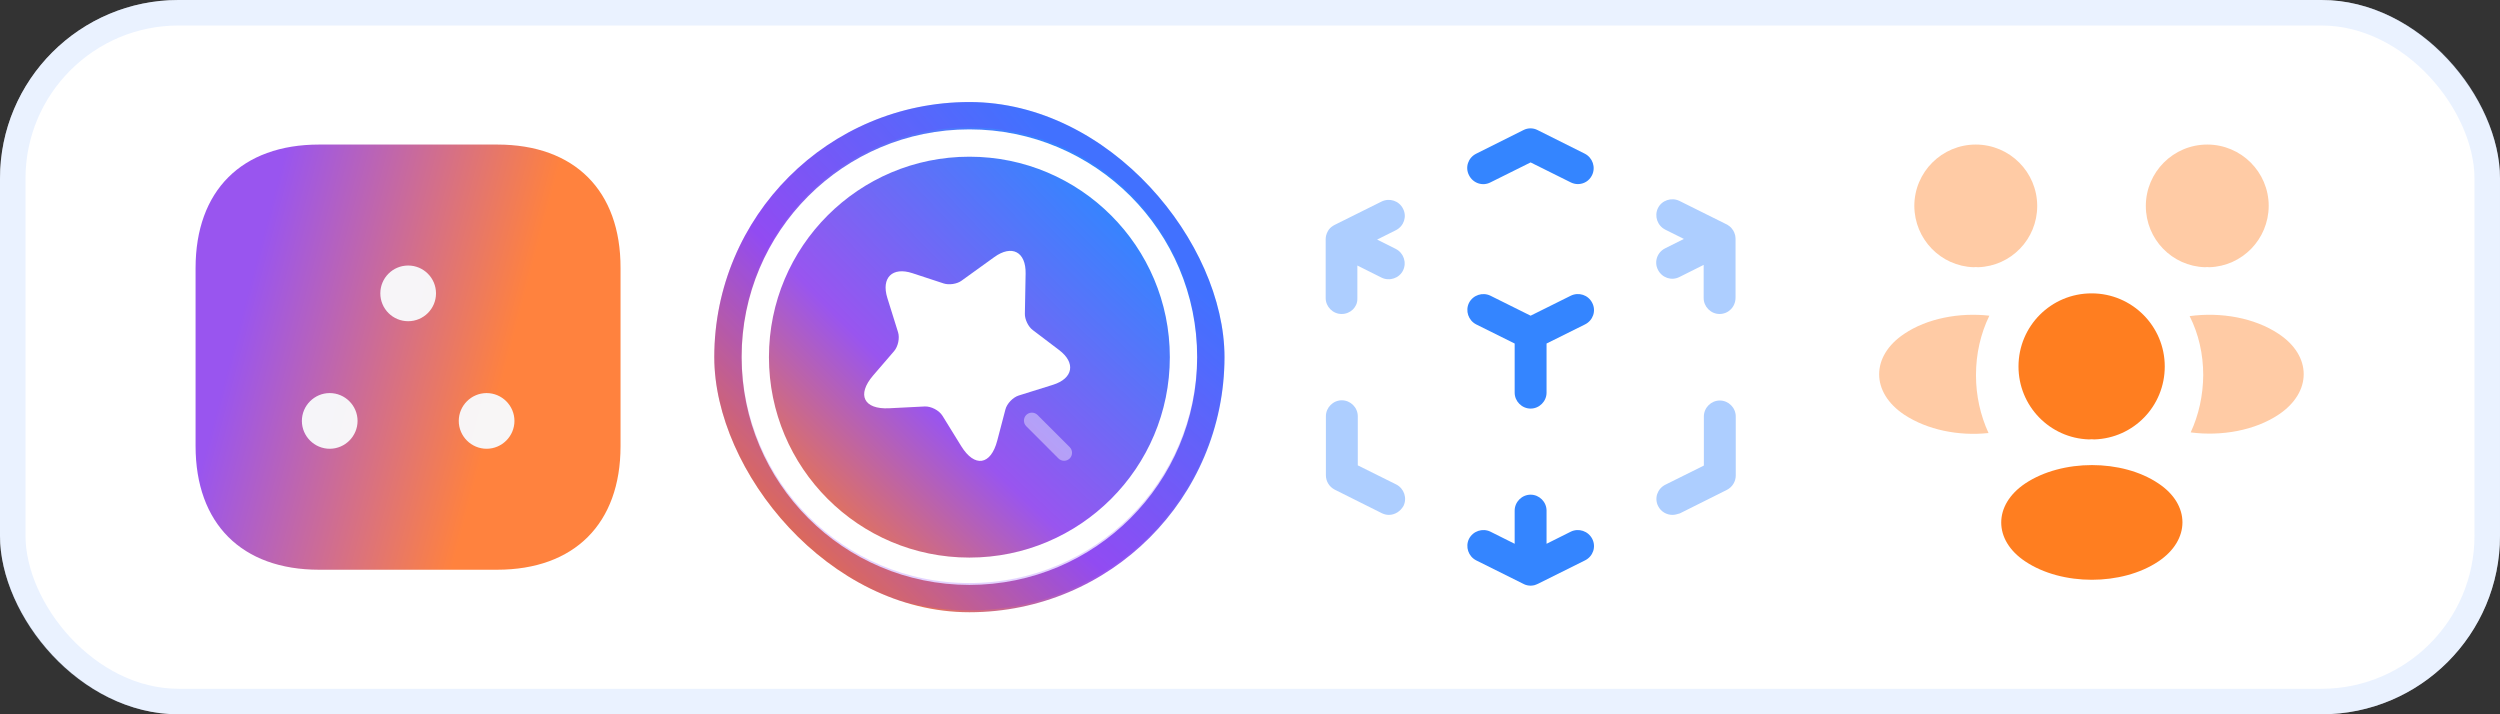 <?xml version="1.0" encoding="UTF-8"?> <svg xmlns="http://www.w3.org/2000/svg" width="196" height="56" viewBox="0 0 196 56" fill="none"><rect x="0" y="0" width="196" height="56" fill="#333333" stroke="none"/><rect width="196" height="56" rx="14" fill="white"></rect><rect x="1" y="1" width="194" height="54" rx="13" stroke="#CADEFF" stroke-opacity="0.4" stroke-width="2"></rect><path d="M38.983 11.333H25.017C18.95 11.333 15.333 14.95 15.333 21.017V34.967C15.333 41.05 18.95 44.667 25.017 44.667H38.967C45.033 44.667 48.65 41.05 48.65 34.983V21.017C48.667 14.95 45.05 11.333 38.983 11.333Z" fill="url(#paint0_linear_3573_8186)"></path><path opacity="0.97" d="M32 25.183C33.206 25.183 34.183 24.206 34.183 23C34.183 21.794 33.206 20.817 32 20.817C30.794 20.817 29.817 21.794 29.817 23C29.817 24.206 30.794 25.183 32 25.183Z" fill="#F8F9FB"></path><path opacity="0.97" d="M25.85 30.817C24.65 30.817 23.667 31.8 23.667 33C23.667 34.2 24.65 35.183 25.85 35.183C27.05 35.183 28.033 34.2 28.033 33C28.033 31.8 27.05 30.817 25.85 30.817Z" fill="#F8F9FB"></path><path opacity="0.97" d="M38.15 30.817C36.95 30.817 35.967 31.8 35.967 33C35.967 34.2 36.95 35.183 38.15 35.183C39.35 35.183 40.333 34.2 40.333 33C40.333 31.8 39.35 30.817 38.15 30.817Z" fill="#F8F9FB"></path><g clip-path="url(#clip0_3573_8186)"><rect x="56" y="8" width="40" height="40" rx="20" fill="url(#paint1_radial_3573_8186)"></rect><circle cx="76" cy="28" r="16.786" stroke="white" stroke-width="2.143"></circle><circle opacity="0.2" cx="76" cy="27.853" r="18.929" stroke="#7424FF" stroke-width="2.143"></circle><path d="M80.408 21.45L80.35 24.608C80.342 25.042 80.617 25.617 80.967 25.875L83.033 27.442C84.358 28.442 84.142 29.667 82.558 30.167L79.867 31.008C79.417 31.15 78.942 31.642 78.825 32.1L78.183 34.55C77.675 36.483 76.408 36.675 75.358 34.975L73.892 32.6C73.625 32.167 72.992 31.842 72.492 31.867L69.708 32.008C67.717 32.108 67.15 30.958 68.45 29.442L70.1 27.525C70.408 27.167 70.55 26.5 70.408 26.05L69.567 23.358C69.075 21.775 69.958 20.9 71.533 21.417L73.992 22.225C74.408 22.358 75.033 22.267 75.383 22.008L77.95 20.158C79.333 19.158 80.442 19.742 80.408 21.45Z" fill="white"></path><path opacity="0.4" d="M83.867 35.058L81.342 32.533C81.1 32.292 80.7 32.292 80.458 32.533C80.217 32.775 80.217 33.175 80.458 33.417L82.983 35.942C83.108 36.067 83.267 36.125 83.425 36.125C83.583 36.125 83.742 36.067 83.867 35.942C84.108 35.7 84.108 35.3 83.867 35.058Z" fill="white"></path></g><path opacity="0.4" d="M108.883 40.367C108.7 40.367 108.5 40.317 108.333 40.233L104.633 38.383C104.217 38.167 103.95 37.733 103.95 37.267V32.633C103.95 31.95 104.517 31.383 105.2 31.383C105.883 31.383 106.45 31.95 106.45 32.633V36.483L109.467 37.983C110.083 38.3 110.333 39.05 110.033 39.667C109.783 40.1 109.35 40.367 108.883 40.367Z" fill="#3485FF"></path><path d="M120 45.917C119.9 45.917 119.8 45.9 119.717 45.883C119.617 45.867 119.517 45.817 119.417 45.767L115.733 43.933C115.117 43.617 114.867 42.867 115.167 42.25C115.483 41.633 116.233 41.383 116.85 41.683L118.75 42.633V40.033C118.75 39.35 119.317 38.783 120 38.783C120.683 38.783 121.25 39.35 121.25 40.033V42.633L123.15 41.683C123.767 41.383 124.517 41.633 124.833 42.25C125.15 42.867 124.9 43.617 124.267 43.933L120.583 45.767C120.483 45.817 120.383 45.85 120.283 45.883C120.183 45.9 120.1 45.917 120 45.917Z" fill="#3485FF"></path><path opacity="0.4" d="M131.117 40.367C130.667 40.367 130.217 40.117 130 39.683C129.683 39.067 129.933 38.317 130.567 38L133.583 36.5V32.65C133.583 31.967 134.15 31.4 134.833 31.4C135.517 31.4 136.083 31.967 136.083 32.65V37.283C136.083 37.75 135.817 38.183 135.4 38.4L131.7 40.25C131.483 40.317 131.3 40.367 131.117 40.367Z" fill="#3485FF"></path><path d="M120 32.033C119.317 32.033 118.75 31.467 118.75 30.783V26.933L115.733 25.433C115.117 25.117 114.867 24.367 115.167 23.75C115.483 23.133 116.233 22.883 116.85 23.183L120 24.75L123.15 23.183C123.767 22.883 124.517 23.117 124.833 23.75C125.15 24.367 124.9 25.117 124.267 25.433L121.25 26.933V30.783C121.25 31.467 120.683 32.033 120 32.033Z" fill="#3485FF"></path><path opacity="0.4" d="M105.183 24.617C104.5 24.617 103.933 24.05 103.933 23.367V18.767V18.75C103.933 18.65 103.95 18.55 103.967 18.467C104 18.333 104.05 18.217 104.117 18.1C104.167 18.017 104.217 17.95 104.283 17.883C104.35 17.817 104.433 17.75 104.517 17.7C104.55 17.683 104.6 17.65 104.633 17.633L108.317 15.8C108.933 15.5 109.683 15.733 110 16.367C110.317 16.983 110.067 17.733 109.433 18.05L107.967 18.783L109.433 19.517C110.05 19.833 110.3 20.583 110 21.2C109.7 21.817 108.933 22.067 108.317 21.767L106.417 20.817V23.417C106.433 24.067 105.883 24.617 105.183 24.617Z" fill="#3485FF"></path><path d="M123.7 14.433C123.517 14.433 123.317 14.383 123.15 14.3L120 12.733L116.85 14.3C116.233 14.617 115.483 14.367 115.167 13.733C114.85 13.117 115.1 12.367 115.733 12.05L119.433 10.2C119.783 10.017 120.2 10.017 120.55 10.2L124.25 12.05C124.867 12.367 125.117 13.117 124.817 13.733C124.6 14.183 124.167 14.433 123.7 14.433Z" fill="#3485FF"></path><path opacity="0.4" d="M134.817 24.617C134.133 24.617 133.567 24.05 133.567 23.367V20.767L131.667 21.717C131.05 22.033 130.3 21.783 129.983 21.15C129.667 20.533 129.917 19.783 130.55 19.467L132.017 18.733L130.55 18C129.933 17.683 129.683 16.933 129.983 16.317C130.283 15.7 131.05 15.45 131.667 15.75L135.35 17.583C135.383 17.6 135.433 17.617 135.467 17.65C135.567 17.7 135.65 17.783 135.733 17.867C135.783 17.933 135.833 18 135.883 18.067C135.95 18.183 136 18.3 136.033 18.433C136.05 18.533 136.067 18.633 136.067 18.717V18.733V23.333C136.067 24.067 135.5 24.617 134.817 24.617Z" fill="#3485FF"></path><path opacity="0.4" d="M173.217 20.95C173.1 20.933 172.983 20.933 172.867 20.95C170.283 20.867 168.233 18.75 168.233 16.15C168.233 13.5 170.383 11.333 173.05 11.333C175.7 11.333 177.867 13.483 177.867 16.15C177.85 18.75 175.8 20.867 173.217 20.95Z" fill="#FF7E20"></path><path opacity="0.4" d="M178.65 32.5C176.783 33.75 174.167 34.217 171.75 33.9C172.383 32.533 172.717 31.017 172.733 29.417C172.733 27.75 172.367 26.167 171.667 24.783C174.133 24.45 176.75 24.917 178.633 26.167C181.267 27.9 181.267 30.75 178.65 32.5Z" fill="#FF7E20"></path><path opacity="0.4" d="M154.733 20.95C154.85 20.933 154.967 20.933 155.083 20.95C157.667 20.867 159.717 18.75 159.717 16.15C159.717 13.5 157.567 11.333 154.9 11.333C152.25 11.333 150.083 13.483 150.083 16.15C150.1 18.75 152.15 20.867 154.733 20.95Z" fill="#FF7E20"></path><path opacity="0.4" d="M154.917 29.417C154.917 31.033 155.267 32.567 155.9 33.95C153.55 34.2 151.1 33.7 149.3 32.517C146.667 30.767 146.667 27.917 149.3 26.167C151.083 24.967 153.6 24.483 155.967 24.75C155.283 26.15 154.917 27.733 154.917 29.417Z" fill="#FF7E20"></path><path d="M164.2 34.45C164.067 34.433 163.917 34.433 163.767 34.45C160.7 34.35 158.25 31.833 158.25 28.733C158.25 25.567 160.8 23 163.983 23C167.15 23 169.717 25.567 169.717 28.733C169.717 31.833 167.283 34.35 164.2 34.45Z" fill="#FF7E20"></path><path d="M158.783 37.9C156.267 39.583 156.267 42.35 158.783 44.017C161.65 45.933 166.35 45.933 169.217 44.017C171.733 42.333 171.733 39.567 169.217 37.9C166.367 35.983 161.667 35.983 158.783 37.9Z" fill="#FF7E20"></path><defs><linearGradient id="paint0_linear_3573_8186" x1="16.864" y1="29.905" x2="37.906" y2="35.515" gradientUnits="userSpaceOnUse"><stop offset="0.03" stop-color="#9955EF"></stop><stop offset="1" stop-color="#FF823E"></stop></linearGradient><radialGradient id="paint1_radial_3573_8186" cx="0" cy="0" r="1" gradientUnits="userSpaceOnUse" gradientTransform="translate(93.803 13.817) rotate(133.676) scale(43.489 187.47)"><stop offset="0.144" stop-color="#3485FF"></stop><stop offset="0.634" stop-color="#9955EF"></stop><stop offset="1" stop-color="#FF7E20"></stop></radialGradient><clipPath id="clip0_3573_8186"><rect x="56" y="8" width="40" height="40" rx="20" fill="white"></rect></clipPath></defs></svg> 